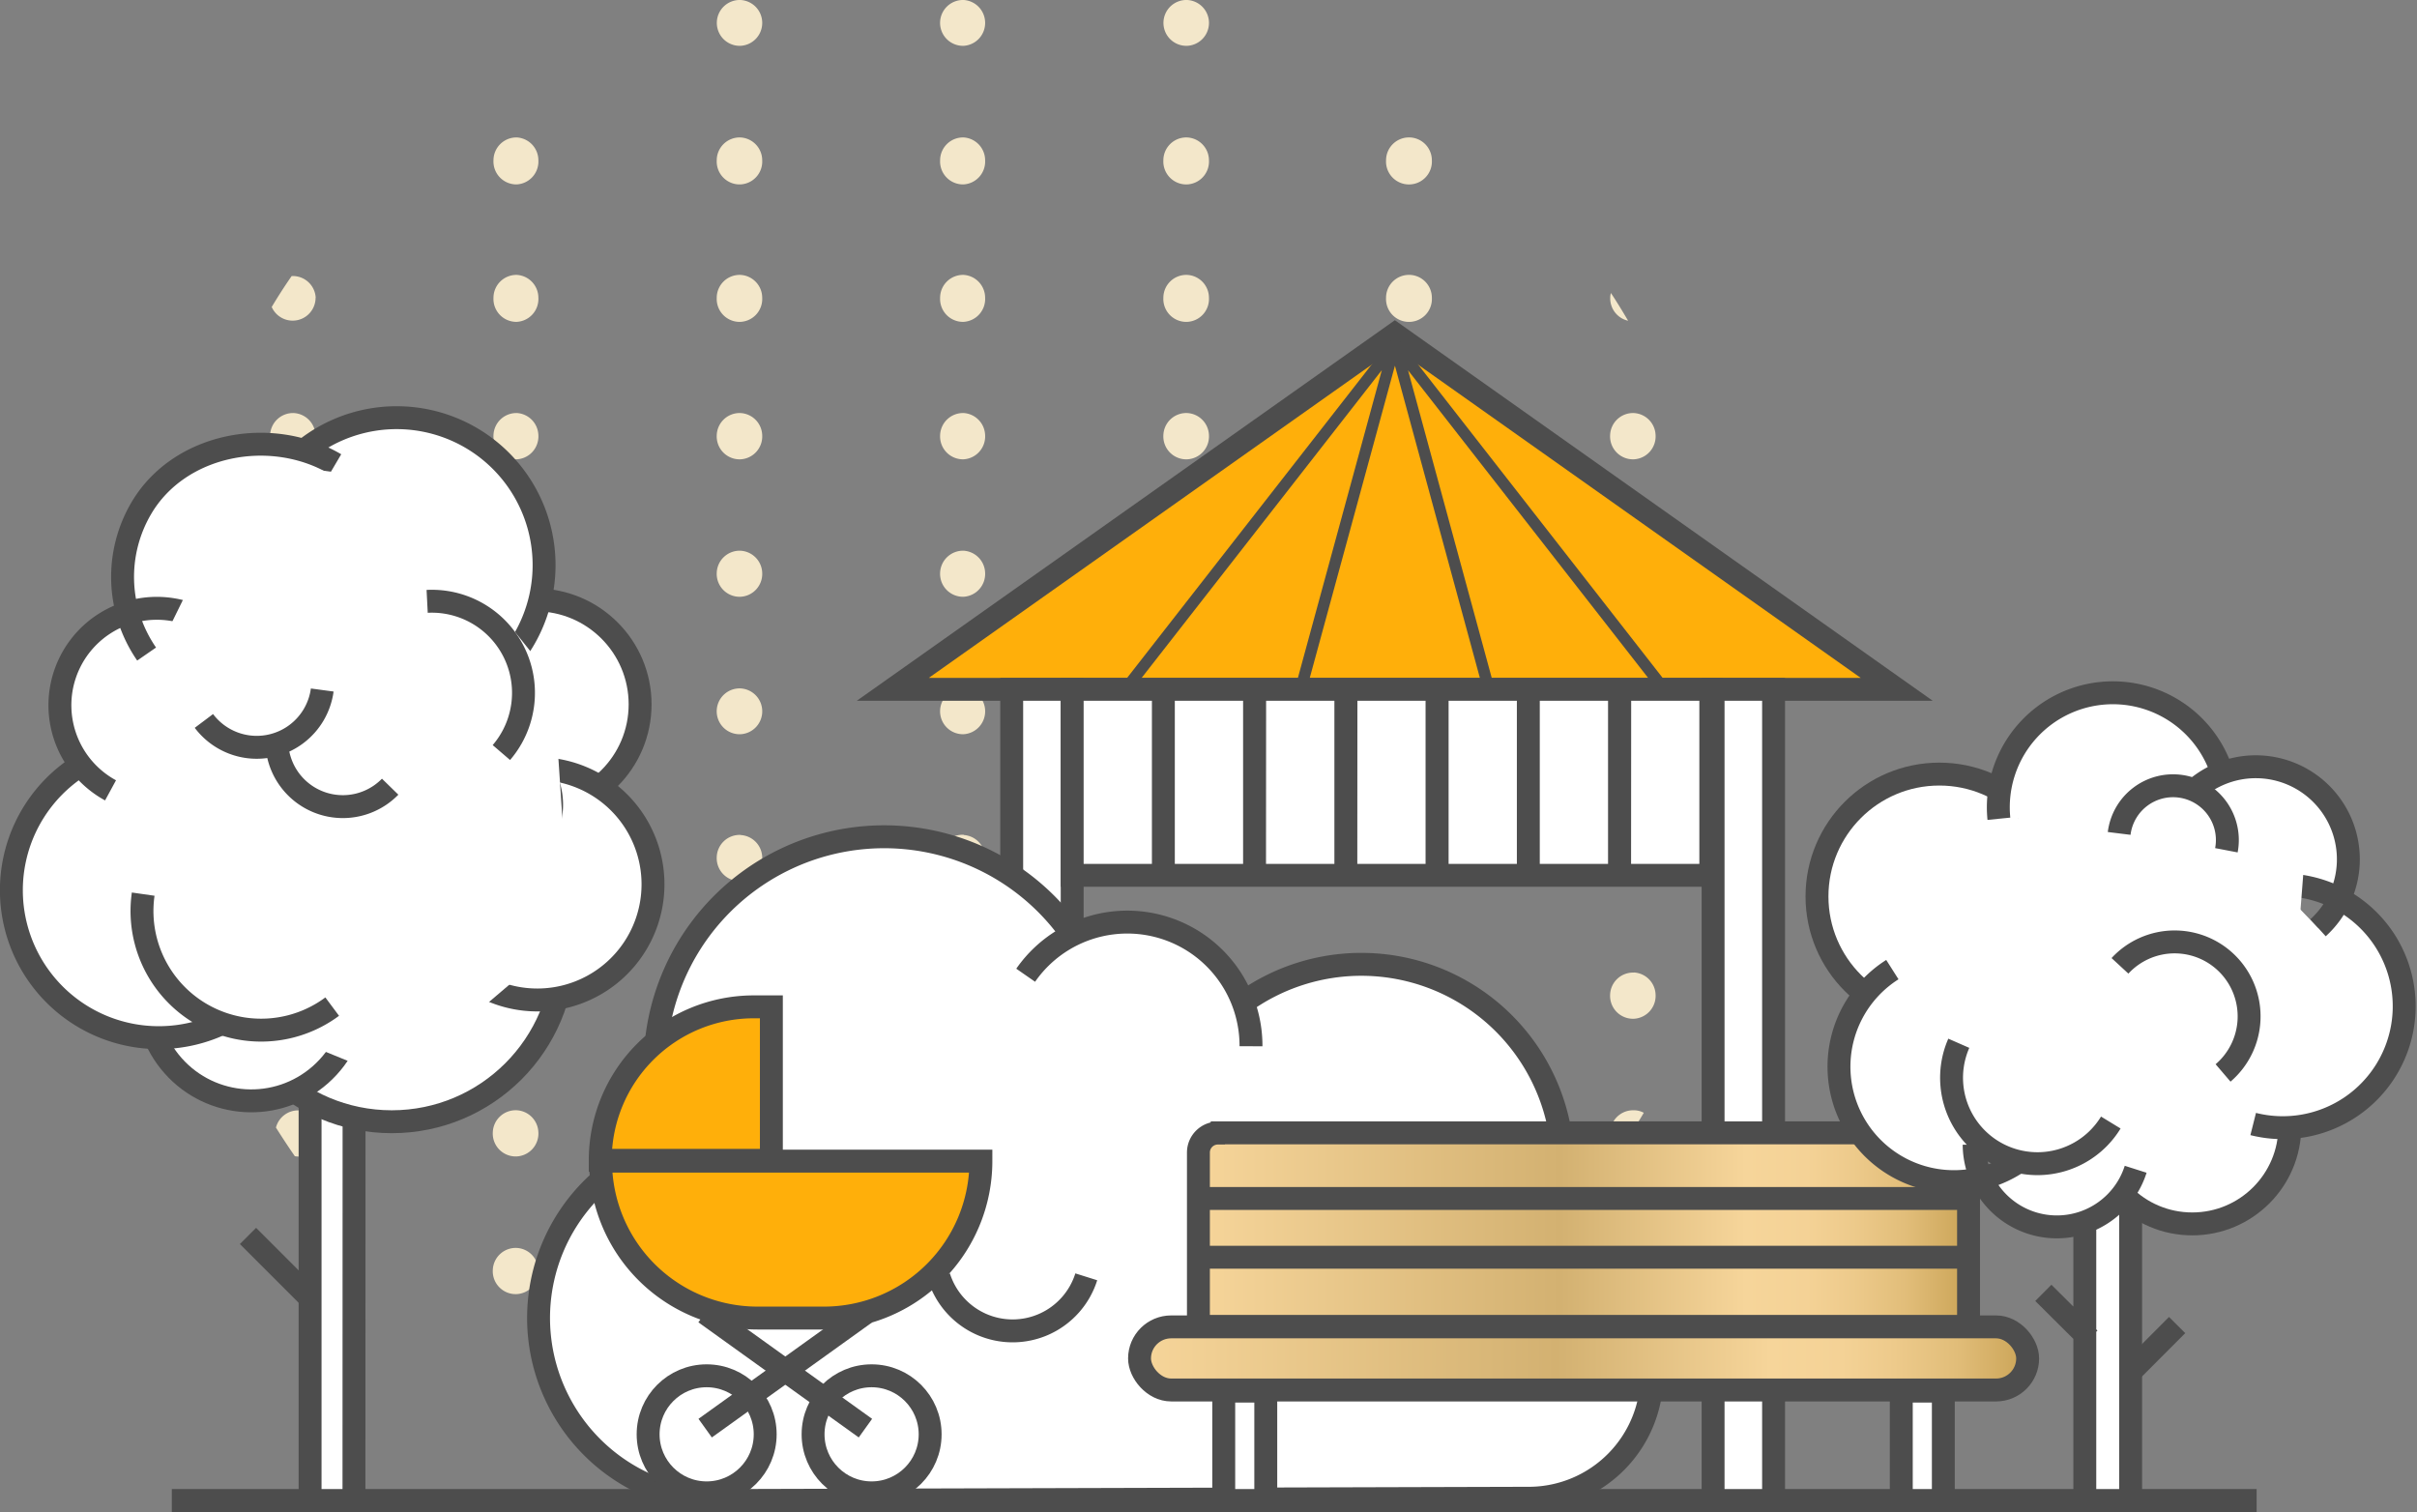 <?xml version="1.0" encoding="UTF-8"?> <svg xmlns="http://www.w3.org/2000/svg" xmlns:xlink="http://www.w3.org/1999/xlink" width="211" height="132" viewBox="0 0 211 132"><rect x="0" y="0" width="211" height="132" fill="#808080" stroke="none"/> <defs> <linearGradient id="a" x1="104.62" y1="107.35" x2="171.86" y2="107.35" gradientUnits="userSpaceOnUse"> <stop offset="0" stop-color="#f6d59a"></stop> <stop offset=".47" stop-color="#d3b171"></stop> <stop offset=".71" stop-color="#f6d59a"></stop> <stop offset=".79" stop-color="#f4d296"></stop> <stop offset=".85" stop-color="#edca8b"></stop> <stop offset=".92" stop-color="#e1bd79"></stop> <stop offset=".98" stop-color="#d0aa5f"></stop> <stop offset="1" stop-color="#caa356"></stop> </linearGradient> <linearGradient id="b" x1="99.48" y1="118.6" x2="177.01" y2="118.6" xlink:href="#a"></linearGradient> </defs> <path d="M26.08 72.9A2 2 0 0 1 28 74.82a2 2 0 0 1-1.9 2.1 2 2 0 0 1-2.1-2.1 2 2 0 0 1 2.08-1.94zM26.08 84.9A2 2 0 0 1 28 86.85a2 2 0 0 1-1.9 2.1 2 2 0 0 1-2.1-2.1 2 2 0 0 1 2.08-1.93zM45.14 72.9A2 2 0 0 1 47 74.82a2 2 0 0 1-1.9 2.1 2 2 0 0 1-2.08-2.1 2 2 0 0 1 2.12-1.94zM45.14 84.9A2 2 0 0 1 47 86.85a2 2 0 0 1-1.9 2.1 2 2 0 0 1-2.08-2.1 2 2 0 0 1 2.12-1.93zM45.14 96.93A2 2 0 0 1 47 98.86a2 2 0 0 1-1.9 2.1 2 2 0 0 1-2.08-2.1 2 2 0 0 1 2.12-1.93zM45.14 108.95a2 2 0 0 1 1.86 1.93 2 2 0 0 1-1.9 2.1 2 2 0 0 1-2.08-2.1 2 2 0 0 1 2.12-1.93zM64.64 72.9a2 2 0 0 1 1.9 1.92 2 2 0 0 1-1.9 2.1 2 2 0 0 1-2.07-2.1 2 2 0 0 1 2.07-1.93zM64.64 84.9a2 2 0 0 1 1.9 1.94 2 2 0 0 1-1.9 2.1 2 2 0 0 1-2.07-2.1 2 2 0 0 1 2.07-1.93zM64.64 96.93a2 2 0 0 1 1.9 1.93 2 2 0 0 1-1.9 2.1 2 2 0 0 1-2.07-2.1 2 2 0 0 1 2.07-1.93zM64.64 108.95a2 2 0 0 1 1.9 1.93 2 2 0 0 1-1.9 2.1 2 2 0 0 1-2.07-2.1 2 2 0 0 1 2.07-1.93zM64.64 121a2 2 0 0 1 1.9 1.93 2 2 0 0 1-1.9 2.1 2 2 0 0 1-2.07-2.1 2 2 0 0 1 2.07-1.93zM84.14 72.9A2 2 0 0 1 86 74.82a2 2 0 0 1-1.9 2.1 2 2 0 0 1-2.08-2.1 2 2 0 0 1 2.12-1.94zM84.14 84.9A2 2 0 0 1 86 86.85a2 2 0 0 1-1.9 2.1 2 2 0 0 1-2.08-2.1 2 2 0 0 1 2.12-1.93zM84.14 96.93A2 2 0 0 1 86 98.86a2 2 0 0 1-1.9 2.1 2 2 0 0 1-2.08-2.1 2 2 0 0 1 2.12-1.93zM84.14 108.95a2 2 0 0 1 1.86 1.93 2 2 0 0 1-1.9 2.1 2 2 0 0 1-2.08-2.1 2 2 0 0 1 2.12-1.93zM84.14 121a2 2 0 0 1 1.86 1.9 2 2 0 0 1-1.9 2.1 2 2 0 0 1-2.08-2.1 2 2 0 0 1 2.12-1.9zM103.64 72.9a2 2 0 0 1 1.9 1.92 2 2 0 0 1-1.9 2.1 2 2 0 0 1-2.07-2.1 2 2 0 0 1 2.07-1.93zM103.64 84.9a2 2 0 0 1 1.9 1.94 2 2 0 0 1-1.9 2.1 2 2 0 0 1-2.07-2.1 2 2 0 0 1 2.07-1.93zM103.64 96.93a2 2 0 0 1 1.9 1.93 2 2 0 0 1-1.9 2.1 2 2 0 0 1-2.07-2.1 2 2 0 0 1 2.07-1.93zM103.64 108.95a2 2 0 0 1 1.9 1.93 2 2 0 0 1-1.9 2.1 2 2 0 0 1-2.07-2.1 2 2 0 0 1 2.07-1.93zM103.64 121a2 2 0 0 1 1.9 1.93 2 2 0 0 1-1.9 2.1 2 2 0 0 1-2.07-2.1 2 2 0 0 1 2.07-1.93zM123.13 72.9a2 2 0 0 1 1.87 1.93 2 2 0 0 1-1.9 2.1 2 2 0 0 1-2.08-2.1 2 2 0 0 1 2.1-1.94zM123.13 84.9a2 2 0 0 1 1.87 1.94 2 2 0 0 1-1.9 2.1 2 2 0 0 1-2.08-2.1 2 2 0 0 1 2.1-1.93zM123.13 96.93a2 2 0 0 1 1.87 1.93 2 2 0 0 1-1.9 2.1 2 2 0 0 1-2.08-2.1 2 2 0 0 1 2.1-1.93zM123.13 108.95a2 2 0 0 1 1.9 1.93 2 2 0 0 1-1.9 2.1 2 2 0 0 1-2.07-2.1 2 2 0 0 1 2.07-1.93zM142.63 72.9a2 2 0 0 1 1.9 1.92 2 2 0 0 1-1.9 2.1 2 2 0 0 1-2.07-2.1 2 2 0 0 1 2.07-1.93zM142.63 84.9a2 2 0 0 1 1.9 1.94 2 2 0 0 1-1.9 2.1 2 2 0 0 1-2.07-2.1 2 2 0 0 1 2.07-1.93zM25.64 36.06a2 2 0 0 1 1.9 1.94 2 2 0 0 1-1.9 2.1 2 2 0 0 1-2.06-2.1 2 2 0 0 1 2.06-1.94zM25.64 48.08a2 2 0 0 1 1.9 1.92 2 2 0 0 1-1.9 2.1 2 2 0 0 1-2.06-2.1 2 2 0 0 1 2.06-1.92zM25.64 60.1a2 2 0 0 1 1.9 1.9 2 2 0 0 1-1.9 2.1 2 2 0 0 1-2.06-2.1 2 2 0 0 1 2.06-1.9zM45.14 12A2 2 0 0 1 47 14a2 2 0 0 1-1.9 2.1 2 2 0 0 1-2.02-2.1 2 2 0 0 1 2.06-2zM45.14 24A2 2 0 0 1 47 26a2 2 0 0 1-1.9 2.1 2 2 0 0 1-2.02-2.1 2 2 0 0 1 2.06-2zM45.14 36.06A2 2 0 0 1 47 38a2 2 0 0 1-1.9 2.1 2 2 0 0 1-2.02-2.1 2 2 0 0 1 2.06-1.94zM45.14 48.08A2 2 0 0 1 47 50a2 2 0 0 1-1.9 2.1 2 2 0 0 1-2.02-2.1 2 2 0 0 1 2.06-1.92zM45.14 60.1A2 2 0 0 1 47 62a2 2 0 0 1-1.9 2.1 2 2 0 0 1-2.02-2.1 2 2 0 0 1 2.06-1.9zM64.64 0a2 2 0 0 1 1.9 1.93A2 2 0 0 1 64.65 4a2 2 0 0 1-2.07-2.1A2 2 0 0 1 64.64 0zM64.64 12a2 2 0 0 1 1.9 2 2 2 0 0 1-1.9 2.1 2 2 0 0 1-2.07-2.1 2 2 0 0 1 2.07-2zM64.64 24a2 2 0 0 1 1.9 2 2 2 0 0 1-1.9 2.1 2 2 0 0 1-2.07-2.1 2 2 0 0 1 2.07-2zM64.64 36.06a2 2 0 0 1 1.9 1.94 2 2 0 0 1-1.9 2.1 2 2 0 0 1-2.07-2.1 2 2 0 0 1 2.07-1.94zM64.64 48.08a2 2 0 0 1 1.9 1.92 2 2 0 0 1-1.9 2.1 2 2 0 0 1-2.07-2.1 2 2 0 0 1 2.07-1.92zM64.64 60.1a2 2 0 0 1 1.9 1.9 2 2 0 0 1-1.9 2.1 2 2 0 0 1-2.07-2.1 2 2 0 0 1 2.07-1.9zM84.14 0A2 2 0 0 1 86 1.93 2 2 0 0 1 84.14 4a2 2 0 0 1-2.07-2.1A2 2 0 0 1 84.14 0zM84.14 12A2 2 0 0 1 86 14a2 2 0 0 1-1.9 2.1 2 2 0 0 1-2.03-2.1 2 2 0 0 1 2.07-2zM84.14 24A2 2 0 0 1 86 26a2 2 0 0 1-1.9 2.1 2 2 0 0 1-2.03-2.1 2 2 0 0 1 2.07-2zM84.14 36.06A2 2 0 0 1 86 38a2 2 0 0 1-1.9 2.1 2 2 0 0 1-2.03-2.1 2 2 0 0 1 2.07-1.94zM84.14 48.08A2 2 0 0 1 86 50a2 2 0 0 1-1.9 2.1 2 2 0 0 1-2.03-2.1 2 2 0 0 1 2.07-1.92zM84.14 60.1A2 2 0 0 1 86 62a2 2 0 0 1-1.9 2.1 2 2 0 0 1-2.03-2.1 2 2 0 0 1 2.07-1.9zM103.64 0a2 2 0 0 1 1.9 1.93 2 2 0 0 1-1.9 2.07 2 2 0 0 1-2.07-2.1 2 2 0 0 1 2.07-1.9zM103.64 12a2 2 0 0 1 1.9 2 2 2 0 0 1-1.9 2.1 2 2 0 0 1-2.08-2.1 2 2 0 0 1 2.08-2zM103.64 24a2 2 0 0 1 1.9 2 2 2 0 0 1-1.9 2.1 2 2 0 0 1-2.08-2.1 2 2 0 0 1 2.08-2zM103.64 36.06a2 2 0 0 1 1.9 1.94 2 2 0 0 1-1.9 2.1 2 2 0 0 1-2.08-2.1 2 2 0 0 1 2.08-1.94zM103.64 48.08a2 2 0 0 1 1.9 1.92 2 2 0 0 1-1.9 2.1 2 2 0 0 1-2.08-2.1 2 2 0 0 1 2.08-1.92zM103.64 60.1a2 2 0 0 1 1.9 1.9 2 2 0 0 1-1.9 2.1 2 2 0 0 1-2.08-2.1 2 2 0 0 1 2.08-1.9zM123.13 12a2 2 0 0 1 1.87 2 2 2 0 0 1-1.9 2.1A2 2 0 0 1 121 14a2 2 0 0 1 2.1-2zM123.13 24a2 2 0 0 1 1.87 2 2 2 0 0 1-1.9 2.1A2 2 0 0 1 121 26a2 2 0 0 1 2.1-2zM123.13 36.06A2 2 0 0 1 125 38a2 2 0 0 1-1.9 2.1A2 2 0 0 1 121 38a2 2 0 0 1 2.1-1.94zM123.13 48.08A2 2 0 0 1 125 50a2 2 0 0 1-1.9 2.1A2 2 0 0 1 121 50a2 2 0 0 1 2.1-1.92zM123.13 60.1A2 2 0 0 1 125 62a2 2 0 0 1-1.9 2.1A2 2 0 0 1 121 62a2 2 0 0 1 2.1-1.9zM142.63 36.06a2 2 0 0 1 1.9 1.94 2 2 0 0 1-1.9 2.1 2 2 0 0 1-2.07-2.1 2 2 0 0 1 2.07-1.94zM142.63 48.08a2 2 0 0 1 1.9 1.92 2 2 0 0 1-1.9 2.1 2 2 0 0 1-2.07-2.1 2 2 0 0 1 2.07-1.92zM142.63 60.1a2 2 0 0 1 1.9 1.9 2 2 0 0 1-1.9 2.1 2 2 0 0 1-2.07-2.1 2 2 0 0 1 2.07-1.9zM142.12 28a2 2 0 0 1-1.55-2 1.5 1.5 0 0 1 .06-.42c.52.78 1.02 1.6 1.5 2.42zM143.5 97.15c-.68 1.15-1.4 2.28-2.15 3.4a2.1 2.1 0 0 1-.78-1.68 2 2 0 0 1 2.07-1.94 1.76 1.76 0 0 1 .86.22zM27.55 26a2 2 0 0 1-3.83.8c.55-.92 1.13-1.82 1.74-2.7h.2a2 2 0 0 1 1.9 1.9zM28 98.87a1.93 1.93 0 0 1-2.26 2.07c-.57-.82-1.12-1.66-1.65-2.5a2 2 0 0 1 2-1.5 2 2 0 0 1 1.9 1.93z" fill="#f3e7ca"></path> <path fill="#ffaf0a" stroke="#4d4d4d" stroke-miterlimit="10" stroke-width="2" d="M15 131h182M121.77 29.18l-43.83 31h87.64z"></path> <path fill="#fff" stroke="#4d4d4d" stroke-miterlimit="10" stroke-width="2" d="M88.32 60.18h5.28v70.58h-5.28zM149.55 60.18h5.28V131h-5.28z"></path> <path d="M144.2 120.06a10.76 10.76 0 0 0-9.48-10.68 17.6 17.6 0 0 0-26.4-21.7A22.32 22.32 0 0 0 94 82.22 20 20 0 0 0 58.36 99.8a15.94 15.94 0 0 0 4.28 31.2l71-.2a10.76 10.76 0 0 0 10.57-10.74z" fill="#fff" stroke="#4d4d4d" stroke-miterlimit="10" stroke-width="2"></path> <path d="M106.33 98.9h63.82a1.7 1.7 0 0 1 1.7 1.72v15.18h-67.23v-15.18a1.7 1.7 0 0 1 1.7-1.7z" stroke="#4d4d4d" stroke-miterlimit="10" stroke-width="2" fill="url(#a)"></path> <rect x="99.48" y="115.84" width="77.53" height="5.51" rx="2.76" ry="2.76" stroke="#4d4d4d" stroke-miterlimit="10" stroke-width="2" fill="url(#b)"></rect> <path fill="#fff" stroke="#4d4d4d" stroke-miterlimit="10" stroke-width="2" d="M106.83 121.45h3.67V131h-3.67zM165.98 121.45h3.67V131h-3.67z"></path> <path fill="none" stroke="#4d4d4d" stroke-miterlimit="10" stroke-width="2" d="M104.62 104.63H172M104.62 109.76h67.2"></path> <path fill="none" stroke="#4d4d4d" stroke-miterlimit="10" d="M98.1 60.37l23.67-30.33M113.55 60.18l8.22-30.14M145.44 60.37l-23.67-30.33M129.98 60.18l-8.2-30.14"></path> <path fill="#fff" stroke="#4d4d4d" stroke-miterlimit="10" stroke-width="2" d="M93.6 60.18h7.96v16.24H93.6zM101.56 60.18h7.96v16.24h-7.96zM109.53 60.18h7.96v16.24h-7.97zM117.5 60.18h7.95v16.24h-7.96zM125.46 60.18h7.96v16.24h-7.96zM133.42 60.18h7.96v16.24h-7.96zM141.4 60.18h7.95v16.24h-7.96zM30.9 131h-3.83V91.48h3.84z"></path> <ellipse cx="34.2" cy="82.9" rx="15.02" ry="15.03" fill="#fff" stroke="#4d4d4d" stroke-miterlimit="10" stroke-width="2"></ellipse> <circle cx="46.76" cy="61.49" r="9.12" fill="#fff" stroke="#4d4d4d" stroke-miterlimit="10" stroke-width="2"></circle> <circle cx="21.93" cy="86.99" r="9.12" transform="rotate(-41.51 21.93 86.982)" fill="#fff" stroke="#4d4d4d" stroke-miterlimit="10" stroke-width="2"></circle> <path d="M44.45 57.65a12.87 12.87 0 0 0-17.6-18.57M13.86 64.85a12.87 12.87 0 1 0 5.88 24.32M40.37 84.9a10.1 10.1 0 1 0 6.53-17.8" fill="#fff" stroke="#4d4d4d" stroke-miterlimit="10" stroke-width="2"></path> <path d="M29.28 40.52c-5.63-3.32-13.62-1.8-16.94 3.84a11.84 11.84 0 0 0 .46 12.74M22.15 61.6A8.46 8.46 0 1 0 9.65 69M26.8 113.05l-5.15-5.15M31.75 83.1a6.52 6.52 0 0 0 11.92-3.64M47.78 72.3A5.77 5.77 0 0 0 40 65" fill="#fff" stroke="#4d4d4d" stroke-miterlimit="10" stroke-width="2"></path> <path fill="#fff" d="M34.6 94.35l11.13-9.46 3.38-13.22-.82-12.33L36.8 44.97l-5.34-3.44-3.7-.5-9.33 7.2-1.8 2.8-7 14.24 2.76 8.6 3.05 12.65 19.16 7.83"></path> <path d="M43.77 65.7a8 8 0 0 0-6.48-13.2M24.16 64.68a5.77 5.77 0 0 0 9.9 4M17.8 62.94a5.77 5.77 0 0 0 10.33-2.7M12.5 78.06A10.4 10.4 0 0 0 29 87.88M186 131h-4v-31h4zM182.4 116.87l-4.02-4" fill="#fff" stroke="#4d4d4d" stroke-miterlimit="10" stroke-width="2"></path> <circle cx="169.3" cy="78.26" r="10.68" fill="#fff" stroke="#4d4d4d" stroke-miterlimit="10" stroke-width="2"></circle> <path d="M174.5 71.48a10 10 0 1 1 19.9 0" fill="#fff" stroke="#4d4d4d" stroke-miterlimit="10" stroke-width="2"></path> <circle cx="191.38" cy="98.33" r="8.52" fill="#fff" stroke="#4d4d4d" stroke-miterlimit="10" stroke-width="2"></circle> <path d="M186.44 102.08a7.22 7.22 0 0 1-14.1-2.15M165.2 84.65a10 10 0 0 0 10.75 16.95M199.4 77.25a10.6 10.6 0 1 1-2.7 20.88M202.36 81a8.08 8.08 0 1 0-11.2-11.64" fill="#fff" stroke="#4d4d4d" stroke-miterlimit="10" stroke-width="2"></path> <path fill="#fff" d="M165.2 89l7.42-12.03 3.56-4.05.1-3.66L180.2 68l10.58 2.13 4.9.68 5.4 5.4-1.44 18.48-6.93 4.33-7.32 1.45-1.04 2.3-11.07-2.3L165.2 89"></path> <path d="M194.36 74.23a4.74 4.74 0 1 0-9.36-1.47M171 91.08A7.5 7.5 0 0 0 184.27 98M194.07 93.67a6.5 6.5 0 1 0-9-9.35M185.73 120.02l4.33-4.34M89.54 85.14a10.8 10.8 0 0 1 19.67 6.2M94.83 111.47a6.74 6.74 0 0 1-12.86 0" fill="#fff" stroke="#4d4d4d" stroke-miterlimit="10" stroke-width="2"></path> <path d="M71.9 115.07h-5.77a13.7 13.7 0 0 1-13.7-13.7h33.2a13.7 13.7 0 0 1-13.72 13.7zM67.34 101.3H52.4a13.4 13.4 0 0 1 13.42-13.4h1.52v13.4z" fill="#ffaf0a" stroke="#4d4d4d" stroke-miterlimit="10" stroke-width="2"></path> <circle cx="76.09" cy="125.22" r="5.11" fill="#fff" stroke="#4d4d4d" stroke-miterlimit="10" stroke-width="2"></circle> <path fill="#fff" stroke="#4d4d4d" stroke-miterlimit="10" stroke-width="2" d="M61.55 114.63l14 10.05"></path> <circle cx="61.69" cy="125.22" r="5.11" fill="#fff" stroke="#4d4d4d" stroke-miterlimit="10" stroke-width="2"></circle> <path fill="#fff" stroke="#4d4d4d" stroke-miterlimit="10" stroke-width="2" d="M75.56 114.63l-14 10.05"></path> </svg> 